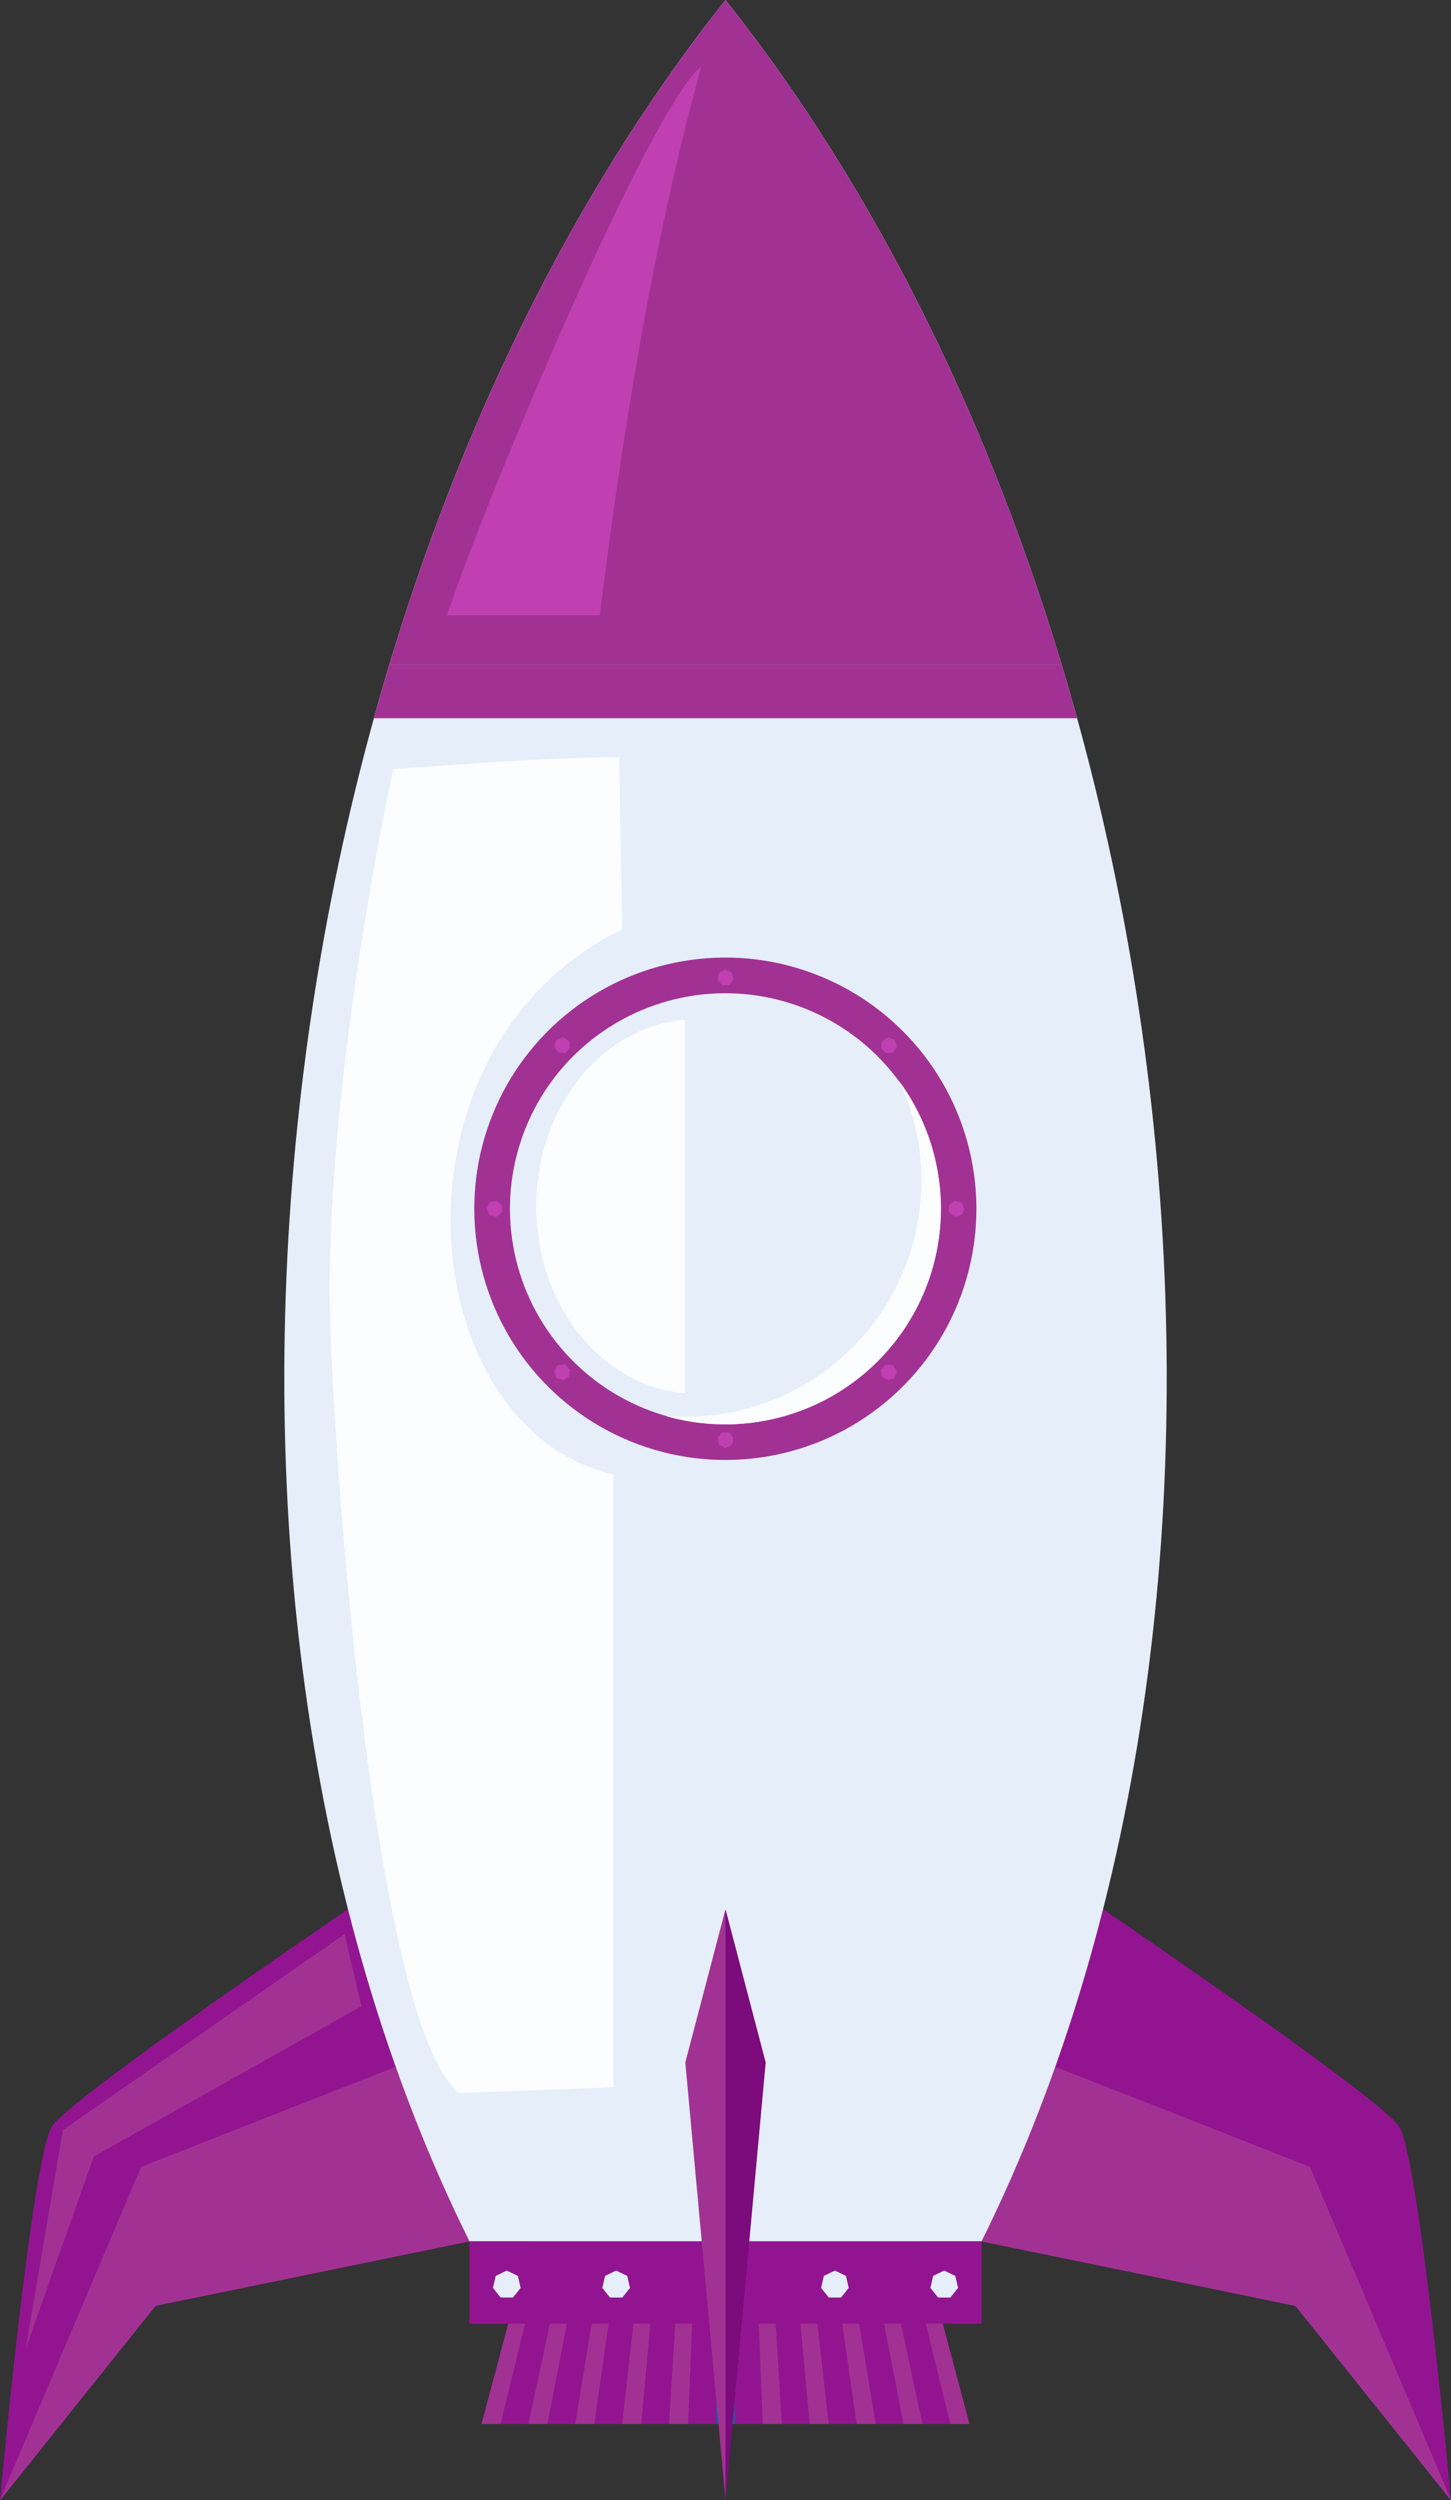 <svg xmlns="http://www.w3.org/2000/svg" width="148" height="255" viewBox="0 0 148 255">
  <rect x="0" y="0" width="148" height="255" fill="#333333" stroke="none"/>
  <g id="foguete" transform="translate(-44.941 -35.837)">
    <g id="Grupo_9" data-name="Grupo 9">
      <g id="Grupo_4" data-name="Grupo 4">
        <path id="Caminho_7" data-name="Caminho 7" d="M100.018,260.681h37.847l5.959,22.38H94.059Z" fill="#931490" fill-rule="evenodd"/>
        <path id="Caminho_8" data-name="Caminho 8" d="M98.575,266.1h1.58q-.879,3.582-1.876,7.636-1.066,4.341-2.29,9.323H94.058l2.483-9.324Q97.621,269.679,98.575,266.1Z" fill="#a13293" fill-rule="evenodd"/>
        <path id="Caminho_9" data-name="Caminho 9" d="M102.485,266.1h1.584q-.7,3.582-1.484,7.636-.843,4.341-1.813,9.323H98.836q1.074-4.988,2.006-9.323Q101.717,269.679,102.485,266.1Z" fill="#a13293" fill-rule="evenodd"/>
        <path id="Caminho_10" data-name="Caminho 10" d="M106.4,266.1h1.584q-.512,3.582-1.094,7.636-.623,4.341-1.336,9.323h-1.936q.82-4.988,1.53-9.323Q105.814,269.679,106.4,266.1Z" fill="#a13293" fill-rule="evenodd"/>
        <path id="Caminho_11" data-name="Caminho 11" d="M110.313,266.1H111.9q-.329,3.582-.7,7.636-.4,4.341-.859,9.323H108.4q.564-4.988,1.052-9.323Q109.91,269.679,110.313,266.1Z" fill="#a13293" fill-rule="evenodd"/>
        <path id="Caminho_12" data-name="Caminho 12" d="M114.228,266.1h1.586q-.146,3.582-.313,7.636-.177,4.341-.381,9.323h-1.936q.307-4.988.574-9.323Q114.008,269.679,114.228,266.1Z" fill="#a13293" fill-rule="evenodd"/>
        <path id="Caminho_13" data-name="Caminho 13" d="M118.144,266.1h1.584q.037,3.582.078,7.636.045,4.341.1,9.323h-1.935q.051-4.988.1-9.323Q118.105,269.679,118.144,266.1Z" fill="#22589c" fill-rule="evenodd"/>
        <path id="Caminho_14" data-name="Caminho 14" d="M122.057,266.1h1.584q.221,3.582.47,7.636c.177,2.9.368,6,.573,9.323h-1.936c-.135-3.325-.261-6.427-.38-9.323Q122.2,269.679,122.057,266.1Z" fill="#a13293" fill-rule="evenodd"/>
        <path id="Caminho_15" data-name="Caminho 15" d="M125.972,266.1h1.586c.268,2.389.554,4.93.859,7.636.326,2.9.675,5.995,1.051,9.323h-1.936c-.306-3.328-.591-6.428-.858-9.323Q126.3,269.679,125.972,266.1Z" fill="#a13293" fill-rule="evenodd"/>
        <path id="Caminho_16" data-name="Caminho 16" d="M129.886,266.1h1.584q.587,3.584,1.252,7.636c.474,2.894.981,5.995,1.528,9.323h-1.936c-.477-3.328-.921-6.428-1.335-9.323Q130.4,269.679,129.886,266.1Z" fill="#a13293" fill-rule="evenodd"/>
        <path id="Caminho_17" data-name="Caminho 17" d="M133.8,266.1h1.584l1.642,7.636c.623,2.894,1.289,5.995,2,9.323H137.1c-.646-3.328-1.249-6.427-1.811-9.323Q134.5,269.679,133.8,266.1Z" fill="#a13293" fill-rule="evenodd"/>
        <path id="Caminho_18" data-name="Caminho 18" d="M137.716,266.1h1.593q.954,3.584,2.032,7.636c.771,2.894,1.6,5.995,2.483,9.323h-1.945c-.817-3.328-1.578-6.428-2.288-9.323Q138.593,269.679,137.716,266.1Z" fill="#a13293" fill-rule="evenodd"/>
      </g>
      <g id="Grupo_5" data-name="Grupo 5">
        <path id="Caminho_19" data-name="Caminho 19" d="M86.463,226.407c-.774.619-34.171,23.077-36.235,26.33s-5.286,38.1-5.286,38.1L60.8,271.012l32.025-6.576Z" fill="#931490" fill-rule="evenodd"/>
        <path id="Caminho_20" data-name="Caminho 20" d="M85.308,246.641c-10.715,4.173-25.972,10.2-25.972,10.2l-14.395,34L60.8,271.012l32.025-6.576A161.465,161.465,0,0,1,85.308,246.641Z" fill="#a13293" fill-rule="evenodd"/>
        <path id="Caminho_21" data-name="Caminho 21" d="M59.337,256.839l-14.4,34L60.8,271.012Z" fill="#a13293" fill-rule="evenodd"/>
      </g>
      <g id="Grupo_6" data-name="Grupo 6">
        <path id="Caminho_22" data-name="Caminho 22" d="M151.419,226.407c.774.619,34.171,23.077,36.235,26.33s5.287,38.1,5.287,38.1l-15.861-19.824-32.025-6.576Z" fill="#931490" fill-rule="evenodd"/>
        <path id="Caminho_23" data-name="Caminho 23" d="M152.575,246.641c10.715,4.173,25.97,10.2,25.97,10.2l14.4,34-15.861-19.824-32.025-6.576A161.724,161.724,0,0,0,152.575,246.641Z" fill="#a13293" fill-rule="evenodd"/>
        <path id="Caminho_24" data-name="Caminho 24" d="M178.546,256.839l14.4,34-15.861-19.824Z" fill="#a13293" fill-rule="evenodd"/>
      </g>
      <path id="Caminho_25" data-name="Caminho 25" d="M118.941,35.837c46.583,58.594,59.947,160.462,26.115,228.6H92.828C59,196.3,72.359,94.431,118.941,35.837Z" fill="#e5eef9" fill-rule="evenodd"/>
      <path id="Caminho_26" data-name="Caminho 26" d="M118.941,35.837c-15.067,18.953-26.659,42.432-34.3,67.835h68.606C145.6,78.269,134.009,54.79,118.941,35.837Z" fill="#a13293" fill-rule="evenodd"/>
      <path id="Caminho_27" data-name="Caminho 27" d="M153.244,103.672H84.638q-.812,2.7-1.563,5.42h71.732Q154.056,106.368,153.244,103.672Z" fill="#a13293" fill-rule="evenodd"/>
      <ellipse id="Elipse_1" data-name="Elipse 1" cx="25.618" cy="25.632" rx="25.618" ry="25.632" transform="matrix(0.99, -0.138, 0.138, 0.99, 90.026, 137.279)" fill="#a13293"/>
      <ellipse id="Elipse_2" data-name="Elipse 2" cx="21.981" cy="21.992" rx="21.981" ry="21.992" transform="matrix(0.99, -0.138, 0.138, 0.99, 94.131, 140.381)" fill="#e5eef9"/>
      <path id="Caminho_28" data-name="Caminho 28" d="M138.922,156.266a24.06,24.06,0,0,1-24.054,24.067c-.69,0-1.374-.029-2.049-.085a22,22,0,0,0,23.891-34.077A23.962,23.962,0,0,1,138.922,156.266Z" fill="#fcfdff" fill-rule="evenodd"/>
      <path id="Caminho_29" data-name="Caminho 29" d="M118.942,134.723l.325.157.325.157.08.352.08.352-.225.282-.225.282h-.722l-.225-.282-.225-.282.08-.352.08-.352.325-.157Z" fill="#c03fb1" fill-rule="evenodd"/>
      <path id="Caminho_30" data-name="Caminho 30" d="M101.7,141.868l.341-.119.341-.119.306.192.305.192.041.359.04.359-.255.256-.256.255-.358-.041-.359-.04-.192-.306-.192-.306.119-.341Z" fill="#c03fb1" fill-rule="evenodd"/>
      <path id="Caminho_31" data-name="Caminho 31" d="M94.559,159.118l.156-.325.157-.325.352-.081.352-.08.282.225.282.225v.722l-.282.225-.282.225-.352-.08-.352-.08-.157-.325Z" fill="#c03fb1" fill-rule="evenodd"/>
      <path id="Caminho_32" data-name="Caminho 32" d="M101.7,176.369l-.119-.341-.119-.341.192-.306.192-.306.359-.04.358-.041.256.256.255.255-.04.359-.041.359-.305.192-.306.192-.341-.119Z" fill="#c03fb1" fill-rule="evenodd"/>
      <path id="Caminho_33" data-name="Caminho 33" d="M118.942,183.515l-.325-.157-.325-.157-.08-.352-.08-.352.225-.282.225-.282h.722l.225.282.225.282-.08.352-.08.352-.325.157Z" fill="#c03fb1" fill-rule="evenodd"/>
      <path id="Caminho_34" data-name="Caminho 34" d="M136.183,176.369l-.341.12-.341.119-.306-.192-.305-.192-.041-.359-.04-.359.255-.255.256-.256.358.041.359.04.192.306.192.306-.119.341Z" fill="#c03fb1" fill-rule="evenodd"/>
      <path id="Caminho_35" data-name="Caminho 35" d="M143.324,159.118l-.156.326-.157.325-.352.08-.352.08-.282-.225-.282-.225v-.722l.282-.225.282-.225.352.08.352.081.157.325Z" fill="#c03fb1" fill-rule="evenodd"/>
      <path id="Caminho_36" data-name="Caminho 36" d="M136.183,141.868l.119.341.119.341-.192.306-.192.306-.359.04-.358.041-.256-.255-.255-.256.04-.359.041-.359.305-.192.306-.192.341.119Z" fill="#c03fb1" fill-rule="evenodd"/>
      <rect id="Retângulo_1" data-name="Retângulo 1" width="52.229" height="8.397" transform="translate(92.827 264.437)" fill="#931490"/>
      <g id="Grupo_7" data-name="Grupo 7">
        <path id="Caminho_37" data-name="Caminho 37" d="M96.633,267.412l.566.272.565.273.14.612.14.612-.391.491-.391.491H96.005l-.391-.491-.392-.491.14-.612.14-.612.565-.273Z" fill="#e5eef9" fill-rule="evenodd"/>
        <path id="Caminho_38" data-name="Caminho 38" d="M107.787,267.412l.566.272.566.273.14.612.14.612-.391.491-.391.491H107.16l-.391-.491-.391-.491.14-.612.14-.612.565-.273Z" fill="#e5eef9" fill-rule="evenodd"/>
        <path id="Caminho_39" data-name="Caminho 39" d="M118.942,267.412l.566.272.565.273.14.612.14.612-.391.491-.391.491h-1.255l-.391-.491-.391-.491.14-.612.14-.612.566-.273Z" fill="#31587d" fill-rule="evenodd"/>
        <path id="Caminho_40" data-name="Caminho 40" d="M130.1,267.412l.566.272.565.273.14.612.14.612-.392.491-.391.491h-1.255l-.391-.491-.391-.491.14-.612.14-.612.565-.273Z" fill="#e5eef9" fill-rule="evenodd"/>
        <path id="Caminho_41" data-name="Caminho 41" d="M141.25,267.412l.566.272.565.273.14.612.14.612-.391.491-.391.491h-1.256l-.391-.491-.391-.491.14-.612.14-.612.565-.273Z" fill="#e5eef9" fill-rule="evenodd"/>
      </g>
      <g id="Grupo_8" data-name="Grupo 8">
        <path id="Caminho_42" data-name="Caminho 42" d="M118.941,230.554l4.1,15.636-4.1,44.646Z" fill="#7c0b7c" fill-rule="evenodd"/>
        <path id="Caminho_43" data-name="Caminho 43" d="M118.942,230.554l-4.1,15.636,4.1,44.646Z" fill="#a13293" fill-rule="evenodd"/>
      </g>
      <path id="Caminho_44" data-name="Caminho 44" d="M116.482,42.6c-5.1,3.968-21.768,43.465-25.953,55.991h15.586C108.3,81.111,111.346,61.211,116.482,42.6Z" fill="#c03fb1" fill-rule="evenodd"/>
      <path id="Caminho_45" data-name="Caminho 45" d="M85.055,114.264s-6.305,28.39-6.5,52.441c-.1,12.03,4.122,75.274,13.2,82.607l15.764-.59v-62.5c-20.636-4.74-23.941-43.5.888-55.6l-.3-17.547C100.352,113.081,92.8,113.774,85.055,114.264Z" fill="#fcfdff" fill-rule="evenodd"/>
      <path id="Caminho_46" data-name="Caminho 46" d="M114.811,177.927c-8.477-.678-15.174-8.944-15.174-19.042s6.7-18.365,15.174-19.044Z" fill="#fcfdff" fill-rule="evenodd"/>
      <path id="Caminho_47" data-name="Caminho 47" d="M80.081,233.1l1.724,7.344-27.29,15.329L47.57,275.338l3.791-22.256Z" fill="#a13293" fill-rule="evenodd"/>
    </g>
  </g>
</svg>
